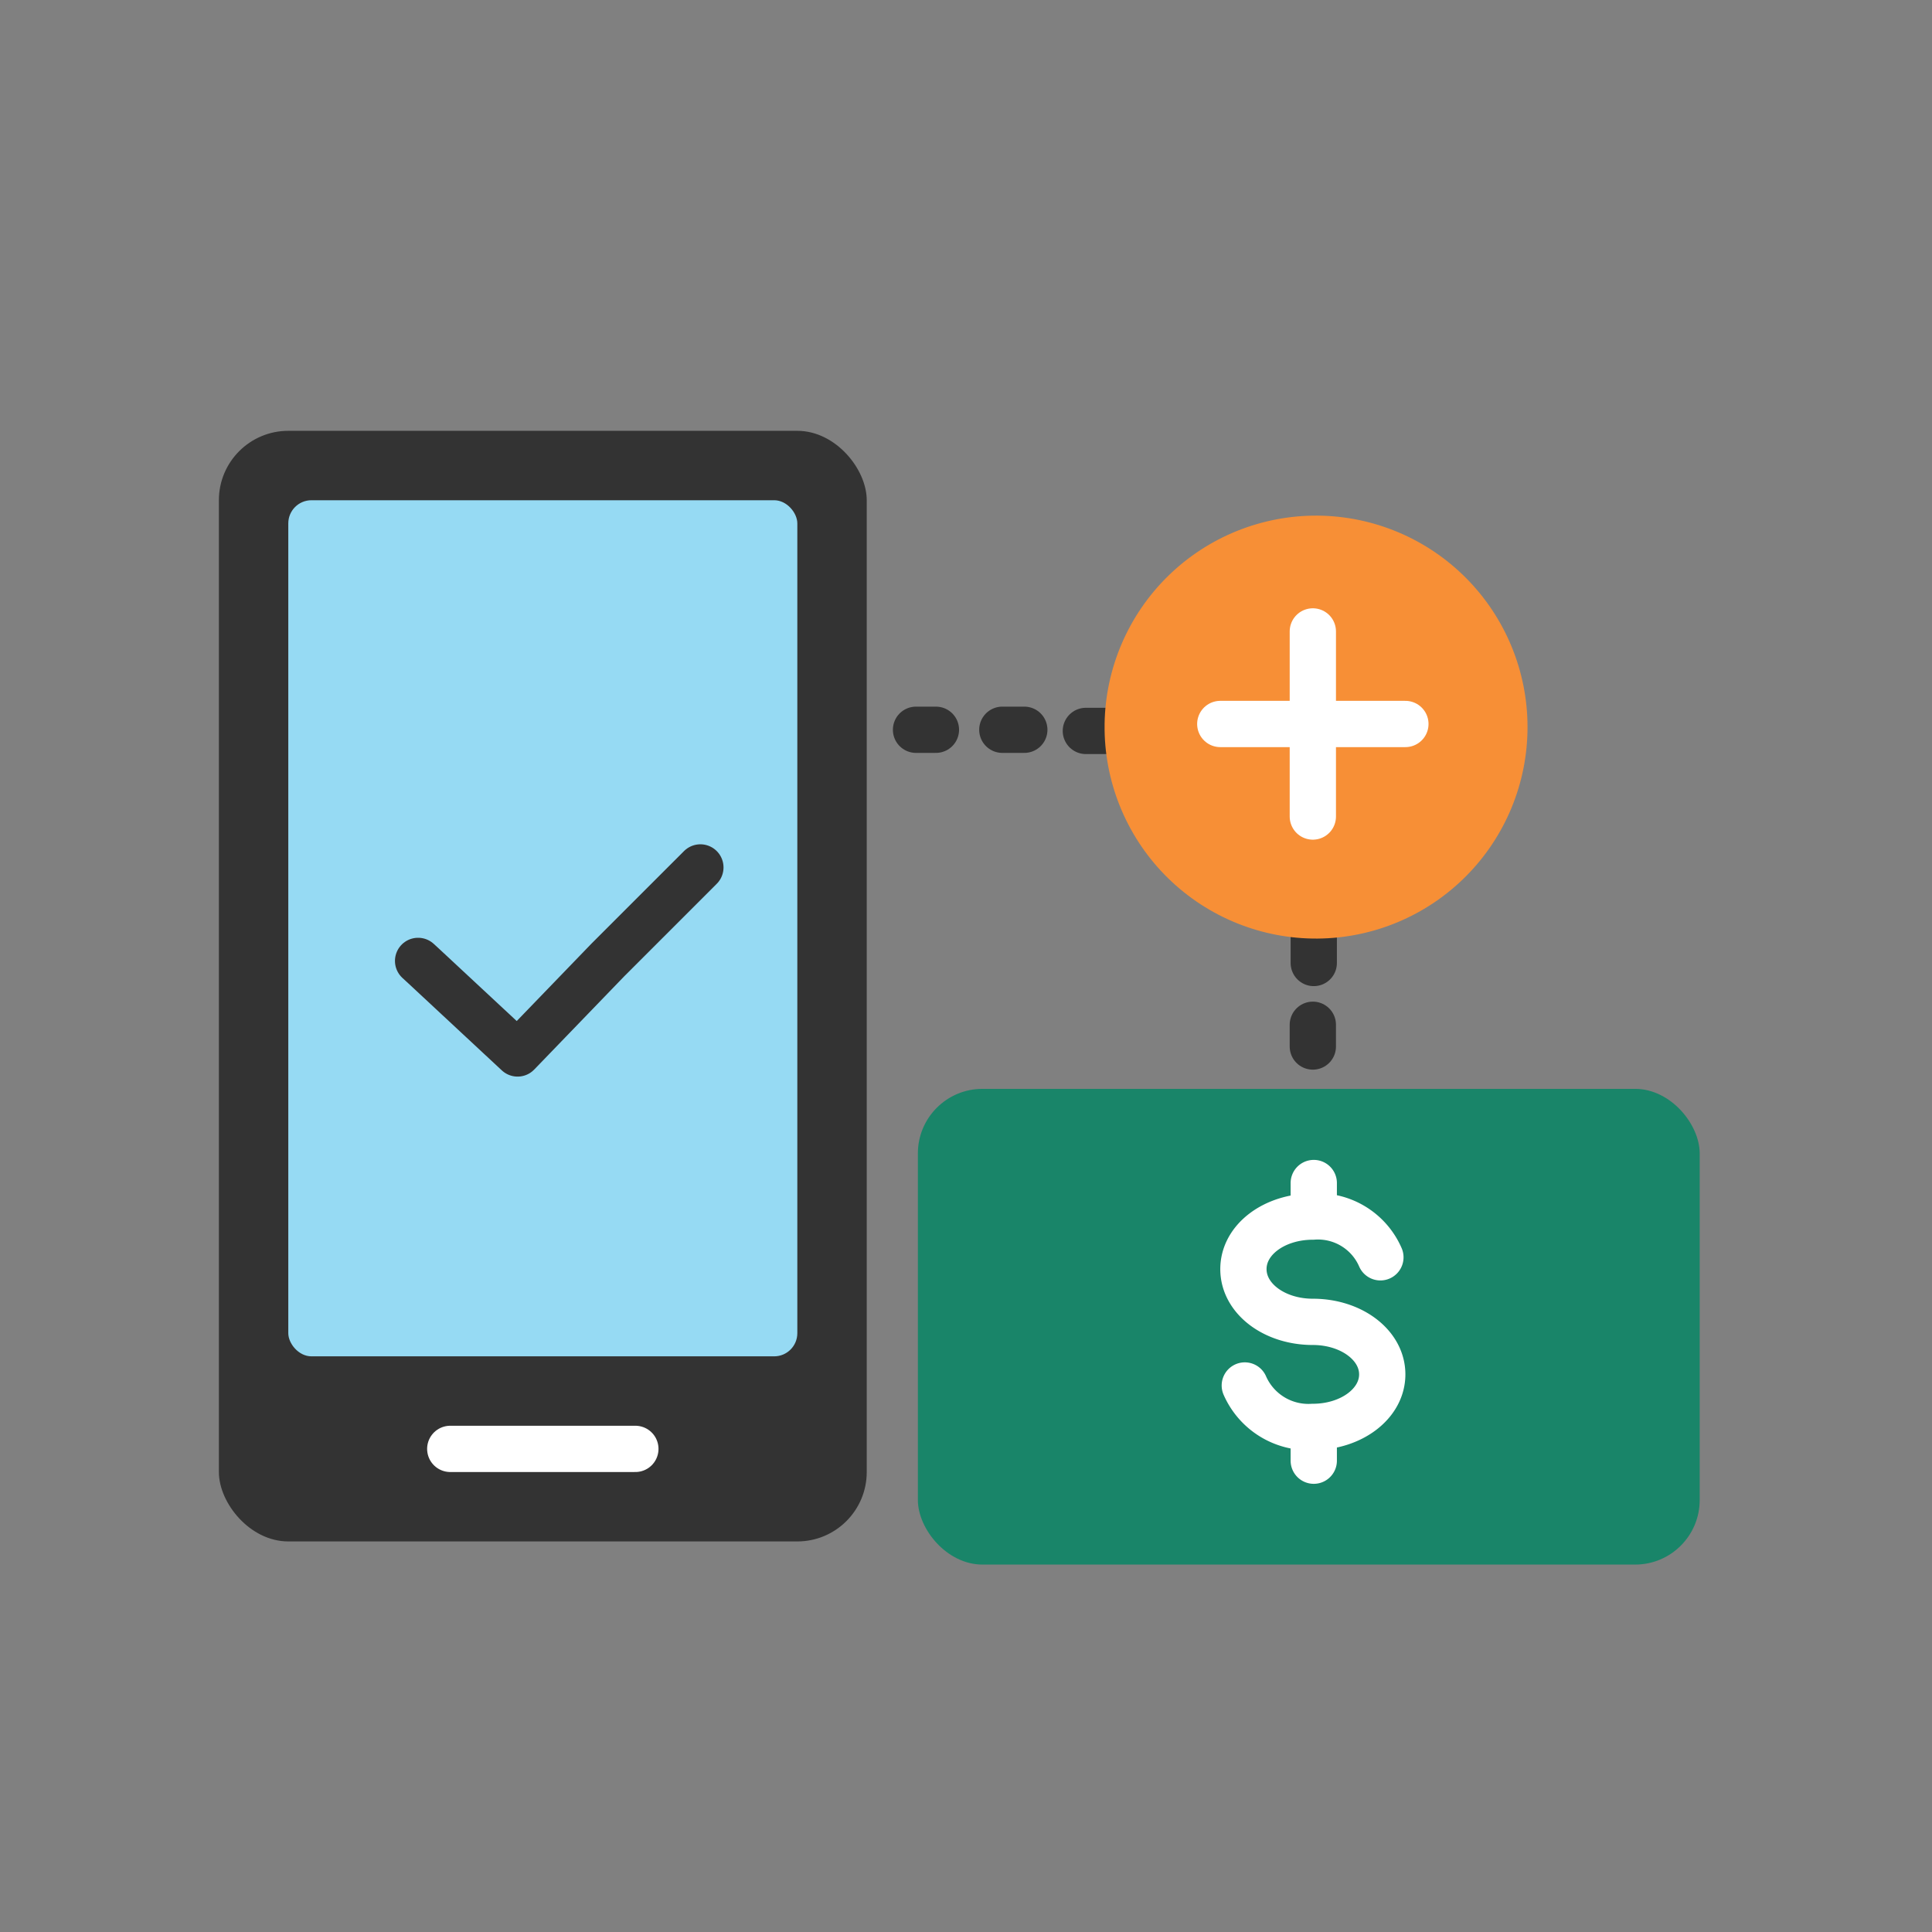 <svg id="Layer_1" data-name="Layer 1" xmlns="http://www.w3.org/2000/svg" xmlns:xlink="http://www.w3.org/1999/xlink" viewBox="0 0 83.5 83.5"><rect x="0" y="0" width="83.5" height="83.5" fill="#808080" stroke="none"/><defs><style>.cls-1,.cls-11,.cls-7{fill:#afa8d3;}.cls-1,.cls-10,.cls-2,.cls-3,.cls-4,.cls-5,.cls-8{clip-rule:evenodd;}.cls-13,.cls-2{fill:#7451a1;}.cls-15,.cls-3{fill:#ea1d25;}.cls-17,.cls-4{fill:#f5949d;}.cls-26,.cls-31,.cls-5,.cls-6{fill:none;}.cls-38,.cls-40,.cls-8{fill:#ffd431;}.cls-9{fill:#f26335;}.cls-10,.cls-42{fill:#fbb88d;}.cls-11,.cls-13,.cls-15,.cls-17,.cls-38,.cls-42{fill-rule:evenodd;}.cls-12{clip-path:url(#clip-path);}.cls-14{clip-path:url(#clip-path-2);}.cls-16{clip-path:url(#clip-path-3);}.cls-18{clip-path:url(#clip-path-4);}.cls-19{clip-path:url(#clip-path-5);}.cls-20{clip-path:url(#clip-path-6);}.cls-21{clip-path:url(#clip-path-7);}.cls-22{clip-path:url(#clip-path-8);}.cls-23{clip-path:url(#clip-path-9);}.cls-24{clip-path:url(#clip-path-10);}.cls-25{clip-path:url(#clip-path-11);}.cls-26{stroke:#333;}.cls-26,.cls-31{stroke-linecap:round;stroke-linejoin:round;stroke-width:2px;}.cls-27{fill:#198569;}.cls-28{clip-path:url(#clip-path-12);}.cls-29{clip-path:url(#clip-path-13);}.cls-30{fill:#f78f36;}.cls-31{stroke:#fff;}.cls-32{fill:#333;}.cls-33{fill:#96daf3;}.cls-34{clip-path:url(#clip-path-14);}.cls-35{clip-path:url(#clip-path-15);}.cls-36{clip-path:url(#clip-path-16);}.cls-37{clip-path:url(#clip-path-17);}.cls-39{clip-path:url(#clip-path-18);}.cls-41{clip-path:url(#clip-path-19);}.cls-43{clip-path:url(#clip-path-20);}.cls-44{clip-path:url(#clip-path-21);}.cls-45{clip-path:url(#clip-path-22);}.cls-46{clip-path:url(#clip-path-23);}</style><clipPath id="clip-path"><path class="cls-1" d="M658.54,89.94a2.86,2.86,0,0,0,2.87,2.86h5.74A2.86,2.86,0,0,0,670,89.94V69.85A2.85,2.85,0,0,0,667.15,67h-5.74a2.87,2.87,0,0,0-2.87,2.86Z"/></clipPath><clipPath id="clip-path-2"><path class="cls-2" d="M643.66,66.37l-31.55,30.1a2.86,2.86,0,0,0,2,4.94h63.09a2.86,2.86,0,0,0,2-4.94l-31.54-30.1A2.88,2.88,0,0,0,643.66,66.37Z"/></clipPath><clipPath id="clip-path-3"><path class="cls-3" d="M621.26,101.41l24.38-23,24.37,23v24.38a4.3,4.3,0,0,1-4.3,4.3H625.56a4.31,4.31,0,0,1-4.3-4.3Z"/></clipPath><clipPath id="clip-path-4"><path class="cls-4" d="M635.6,130.09h20.07V105.7a4.29,4.29,0,0,0-4.3-4.29H639.91a4.3,4.3,0,0,0-4.31,4.29Z"/></clipPath><clipPath id="clip-path-5"><path class="cls-1" d="M780.87,93.52a2.86,2.86,0,0,0,2.87,2.86h5.74a2.86,2.86,0,0,0,2.86-2.86V73.43a2.85,2.85,0,0,0-2.86-2.86h-5.74a2.87,2.87,0,0,0-2.87,2.86Z"/></clipPath><clipPath id="clip-path-6"><path class="cls-2" d="M766,70,734.44,100a2.86,2.86,0,0,0-.1,4,2.89,2.89,0,0,0,2.08.89h63.09a2.86,2.86,0,0,0,2-4.94L770,70A2.86,2.86,0,0,0,766,70Z"/></clipPath><clipPath id="clip-path-7"><path class="cls-3" d="M743.59,105,768,82,792.34,105v24.38a4.29,4.29,0,0,1-4.3,4.3H747.89a4.3,4.3,0,0,1-4.3-4.3Z"/></clipPath><clipPath id="clip-path-8"><path class="cls-4" d="M757.93,133.66H778V109.28a4.3,4.3,0,0,0-4.3-4.3H762.24a4.31,4.31,0,0,0-4.31,4.3Z"/></clipPath><clipPath id="clip-path-9"><path class="cls-5" d="M648.63,236.18A23.64,23.64,0,0,1,658,238a12.89,12.89,0,0,0-.7,19.29,32.12,32.12,0,0,1-8.7,1.22c-10.91,0-19.26-5.87-19.86-7S631.69,236.18,648.63,236.18Z"/></clipPath><clipPath id="clip-path-10"><circle class="cls-6" cx="648.64" cy="222.11" r="10.56"/></clipPath><clipPath id="clip-path-11"><path class="cls-6" d="M655.68,247.91v.31a10.71,10.71,0,1,0,0-.31Z"/></clipPath><clipPath id="clip-path-12"><path class="cls-6" d="M47.74,31.29v.27a9.14,9.14,0,1,0,0-.27Z"/></clipPath><clipPath id="clip-path-13"><rect class="cls-6" x="-958.26" y="-858.71" width="2000" height="1796"/></clipPath><clipPath id="clip-path-14"><path class="cls-7" d="M190.16,19.55h4.23a2.11,2.11,0,0,1,2.11,2.11V36.43a2.1,2.1,0,0,1-2.1,2.1h-4.23a2.11,2.11,0,0,1-2.11-2.11V21.65A2.1,2.1,0,0,1,190.16,19.55Z"/></clipPath><clipPath id="clip-path-15"><path class="cls-2" d="M177.11,19.09,153.9,41.23a2.11,2.11,0,0,0,1.46,3.63h46.41a2.11,2.11,0,0,0,2.11-2.11,2.09,2.09,0,0,0-.66-1.52L180,19.09A2.1,2.1,0,0,0,177.11,19.09Z"/></clipPath><clipPath id="clip-path-16"><path class="cls-3" d="M160.63,44.86,178.56,28l17.93,16.87V62.79A3.16,3.16,0,0,1,193.33,66H163.79a3.17,3.17,0,0,1-3.16-3.17Z"/></clipPath><clipPath id="clip-path-17"><path class="cls-4" d="M171.18,66h14.76V48a3.16,3.16,0,0,0-3.16-3.16h-8.43A3.17,3.17,0,0,0,171.18,48Z"/></clipPath><clipPath id="clip-path-18"><path class="cls-8" d="M149.5,58.59a1.55,1.55,0,0,0-.77,2.89v1.75a.77.77,0,0,0,.77.78.78.78,0,0,0,.78-.78V61.48a1.56,1.56,0,0,0,.77-1.35A1.54,1.54,0,0,0,149.5,58.59Zm5.16-3.1A1.54,1.54,0,0,1,156.21,57v7.74a1.54,1.54,0,0,1-1.55,1.55H143.82a1.55,1.55,0,0,1-1.55-1.55V57a1.55,1.55,0,0,1,1.55-1.55Z"/></clipPath><clipPath id="clip-path-19"><rect class="cls-9" x="1027.9" y="223.21" width="32" height="40" rx="3"/></clipPath><clipPath id="clip-path-20"><path class="cls-10" d="M1043.5,236.93l-3.59-3.58a1,1,0,0,0-1.41,0l-3.59,3.58a1,1,0,0,1-1.7-.71V221.64a1,1,0,0,1,1-1h10a1,1,0,0,1,1,1v14.58a1,1,0,0,1-1.71.71Z"/></clipPath><clipPath id="clip-path-21"><rect class="cls-9" x="878.22" y="223.71" width="32" height="40" rx="3"/></clipPath><clipPath id="clip-path-22"><path class="cls-10" d="M893.81,237.43l-3.58-3.59a1,1,0,0,0-1.42,0l-3.58,3.59a1,1,0,0,1-1.42,0,1,1,0,0,1-.29-.71V222.14a1,1,0,0,1,1-1h10a1,1,0,0,1,1,1v14.58a1,1,0,0,1-1,1A1,1,0,0,1,893.81,237.43Z"/></clipPath><clipPath id="clip-path-23"><path class="cls-5" d="M315.43,21.51q20.85,0,25,21.1a1.21,1.21,0,0,1-1,1.42,1.19,1.19,0,0,1-.46,0,12.39,12.39,0,0,0-9.14,1.63,13.35,13.35,0,0,0-13.3.47,2.42,2.42,0,0,1-2.39,0,13.35,13.35,0,0,0-13.3-.47A13.23,13.23,0,0,0,291.81,44a1.22,1.22,0,0,1-1.42-1,1.42,1.42,0,0,1,0-.46Q294.59,21.51,315.43,21.51Z"/></clipPath></defs><path class="cls-11" d="M658.54,89.94a2.86,2.86,0,0,0,2.87,2.86h5.74A2.86,2.86,0,0,0,670,89.94V69.85A2.85,2.85,0,0,0,667.15,67h-5.74a2.87,2.87,0,0,0-2.87,2.86Z"/><path class="cls-13" d="M643.66,66.37l-31.55,30.1a2.86,2.86,0,0,0,2,4.94h63.09a2.86,2.86,0,0,0,2-4.94l-31.54-30.1A2.88,2.88,0,0,0,643.66,66.37Z"/><path class="cls-15" d="M621.26,101.41l24.38-23,24.37,23v24.38a4.3,4.3,0,0,1-4.3,4.3H625.56a4.31,4.31,0,0,1-4.3-4.3Z"/><path class="cls-17" d="M635.6,130.09h20.07V105.7a4.29,4.29,0,0,0-4.3-4.29H639.91a4.3,4.3,0,0,0-4.31,4.29Z"/><path class="cls-11" d="M780.87,93.52a2.86,2.86,0,0,0,2.87,2.86h5.74a2.86,2.86,0,0,0,2.86-2.86V73.43a2.85,2.85,0,0,0-2.86-2.86h-5.74a2.87,2.87,0,0,0-2.87,2.86Z"/><path class="cls-13" d="M766,70,734.44,100a2.86,2.86,0,0,0-.1,4,2.89,2.89,0,0,0,2.08.89h63.09a2.86,2.86,0,0,0,2-4.94L770,70A2.86,2.86,0,0,0,766,70Z"/><path class="cls-15" d="M743.59,105,768,82,792.34,105v24.38a4.29,4.29,0,0,1-4.3,4.3H747.89a4.3,4.3,0,0,1-4.3-4.3Z"/><path class="cls-17" d="M757.93,133.66H778V109.28a4.3,4.3,0,0,0-4.3-4.3H762.24a4.31,4.31,0,0,0-4.31,4.3Z"/><g class="cls-25"><rect class="cls-9" x="-125.43" y="-795.91" width="2345.68" height="2106.42"/></g><line class="cls-26" x1="46.93" y1="31.59" x2="51.35" y2="31.59"/><line class="cls-26" x1="43.32" y1="31.54" x2="44.27" y2="31.54"/><rect class="cls-27" x="39.67" y="47.06" width="33.79" height="20.56" rx="2.79"/><line class="cls-26" x1="56.78" y1="41.62" x2="56.78" y2="37.21"/><g class="cls-28"><g class="cls-29"><rect class="cls-30" x="42.74" y="17.29" width="28" height="28"/></g></g><line class="cls-31" x1="52.74" y1="31.29" x2="60.74" y2="31.29"/><line class="cls-31" x1="56.74" y1="27.29" x2="56.74" y2="35.29"/><path class="cls-31" d="M53.8,59.88a3,3,0,0,0,2.94,1.79c1.66,0,3-1,3-2.27s-1.34-2.27-3-2.27-3-1-3-2.28,1.34-2.27,3-2.27a2.94,2.94,0,0,1,2.92,1.76m-2.88-3.21v1.09m0,9.82v1.09"/><rect class="cls-32" x="9.46" y="18.62" width="28" height="48" rx="3"/><rect class="cls-33" x="12.46" y="21.62" width="22" height="37" rx="1"/><line class="cls-31" x1="19.46" y1="62.62" x2="27.46" y2="62.62"/><polyline class="cls-26" points="30.27 37.49 26.27 41.49 22.37 45.53 18.32 41.76 18.07 41.53"/><line class="cls-26" x1="56.74" y1="45.23" x2="56.74" y2="44.29"/><line class="cls-26" x1="40.45" y1="31.54" x2="39.59" y2="31.54"/><path class="cls-7" d="M190.16,19.55h4.23a2.11,2.11,0,0,1,2.11,2.11V36.43a2.1,2.1,0,0,1-2.1,2.1h-4.23a2.11,2.11,0,0,1-2.11-2.11V21.65A2.1,2.1,0,0,1,190.16,19.55Z"/><path class="cls-13" d="M177.11,19.09,153.9,41.23a2.11,2.11,0,0,0,1.46,3.63h46.41a2.11,2.11,0,0,0,2.11-2.11,2.09,2.09,0,0,0-.66-1.52L180,19.09A2.1,2.1,0,0,0,177.11,19.09Z"/><path class="cls-15" d="M160.63,44.86,178.56,28l17.93,16.87V62.79A3.16,3.16,0,0,1,193.33,66H163.79a3.17,3.17,0,0,1-3.16-3.17Z"/><path class="cls-17" d="M171.18,66h14.76V48a3.16,3.16,0,0,0-3.16-3.16h-8.43A3.17,3.17,0,0,0,171.18,48Z"/><path class="cls-38" d="M149.5,58.59a1.55,1.55,0,0,0-.77,2.89v1.75a.77.77,0,0,0,.77.78.78.78,0,0,0,.78-.78V61.48a1.56,1.56,0,0,0,.77-1.35A1.54,1.54,0,0,0,149.5,58.59Zm5.16-3.1A1.54,1.54,0,0,1,156.21,57v7.74a1.54,1.54,0,0,1-1.55,1.55H143.82a1.55,1.55,0,0,1-1.55-1.55V57a1.55,1.55,0,0,1,1.55-1.55Z"/><g class="cls-39"><rect class="cls-40" x="-98.27" y="-797.01" width="1548.58" height="1390.63"/></g><rect class="cls-9" x="1027.9" y="223.21" width="32" height="40" rx="3"/><path class="cls-42" d="M1043.5,236.93l-3.59-3.58a1,1,0,0,0-1.41,0l-3.59,3.58a1,1,0,0,1-1.7-.71V221.64a1,1,0,0,1,1-1h10a1,1,0,0,1,1,1v14.58a1,1,0,0,1-1.71.71Z"/><rect class="cls-9" x="878.22" y="223.71" width="32" height="40" rx="3"/><path class="cls-42" d="M893.81,237.43l-3.58-3.59a1,1,0,0,0-1.42,0l-3.58,3.59a1,1,0,0,1-1.42,0,1,1,0,0,1-.29-.71V222.14a1,1,0,0,1,1-1h10a1,1,0,0,1,1,1v14.58a1,1,0,0,1-1,1A1,1,0,0,1,893.81,237.43Z"/></svg>